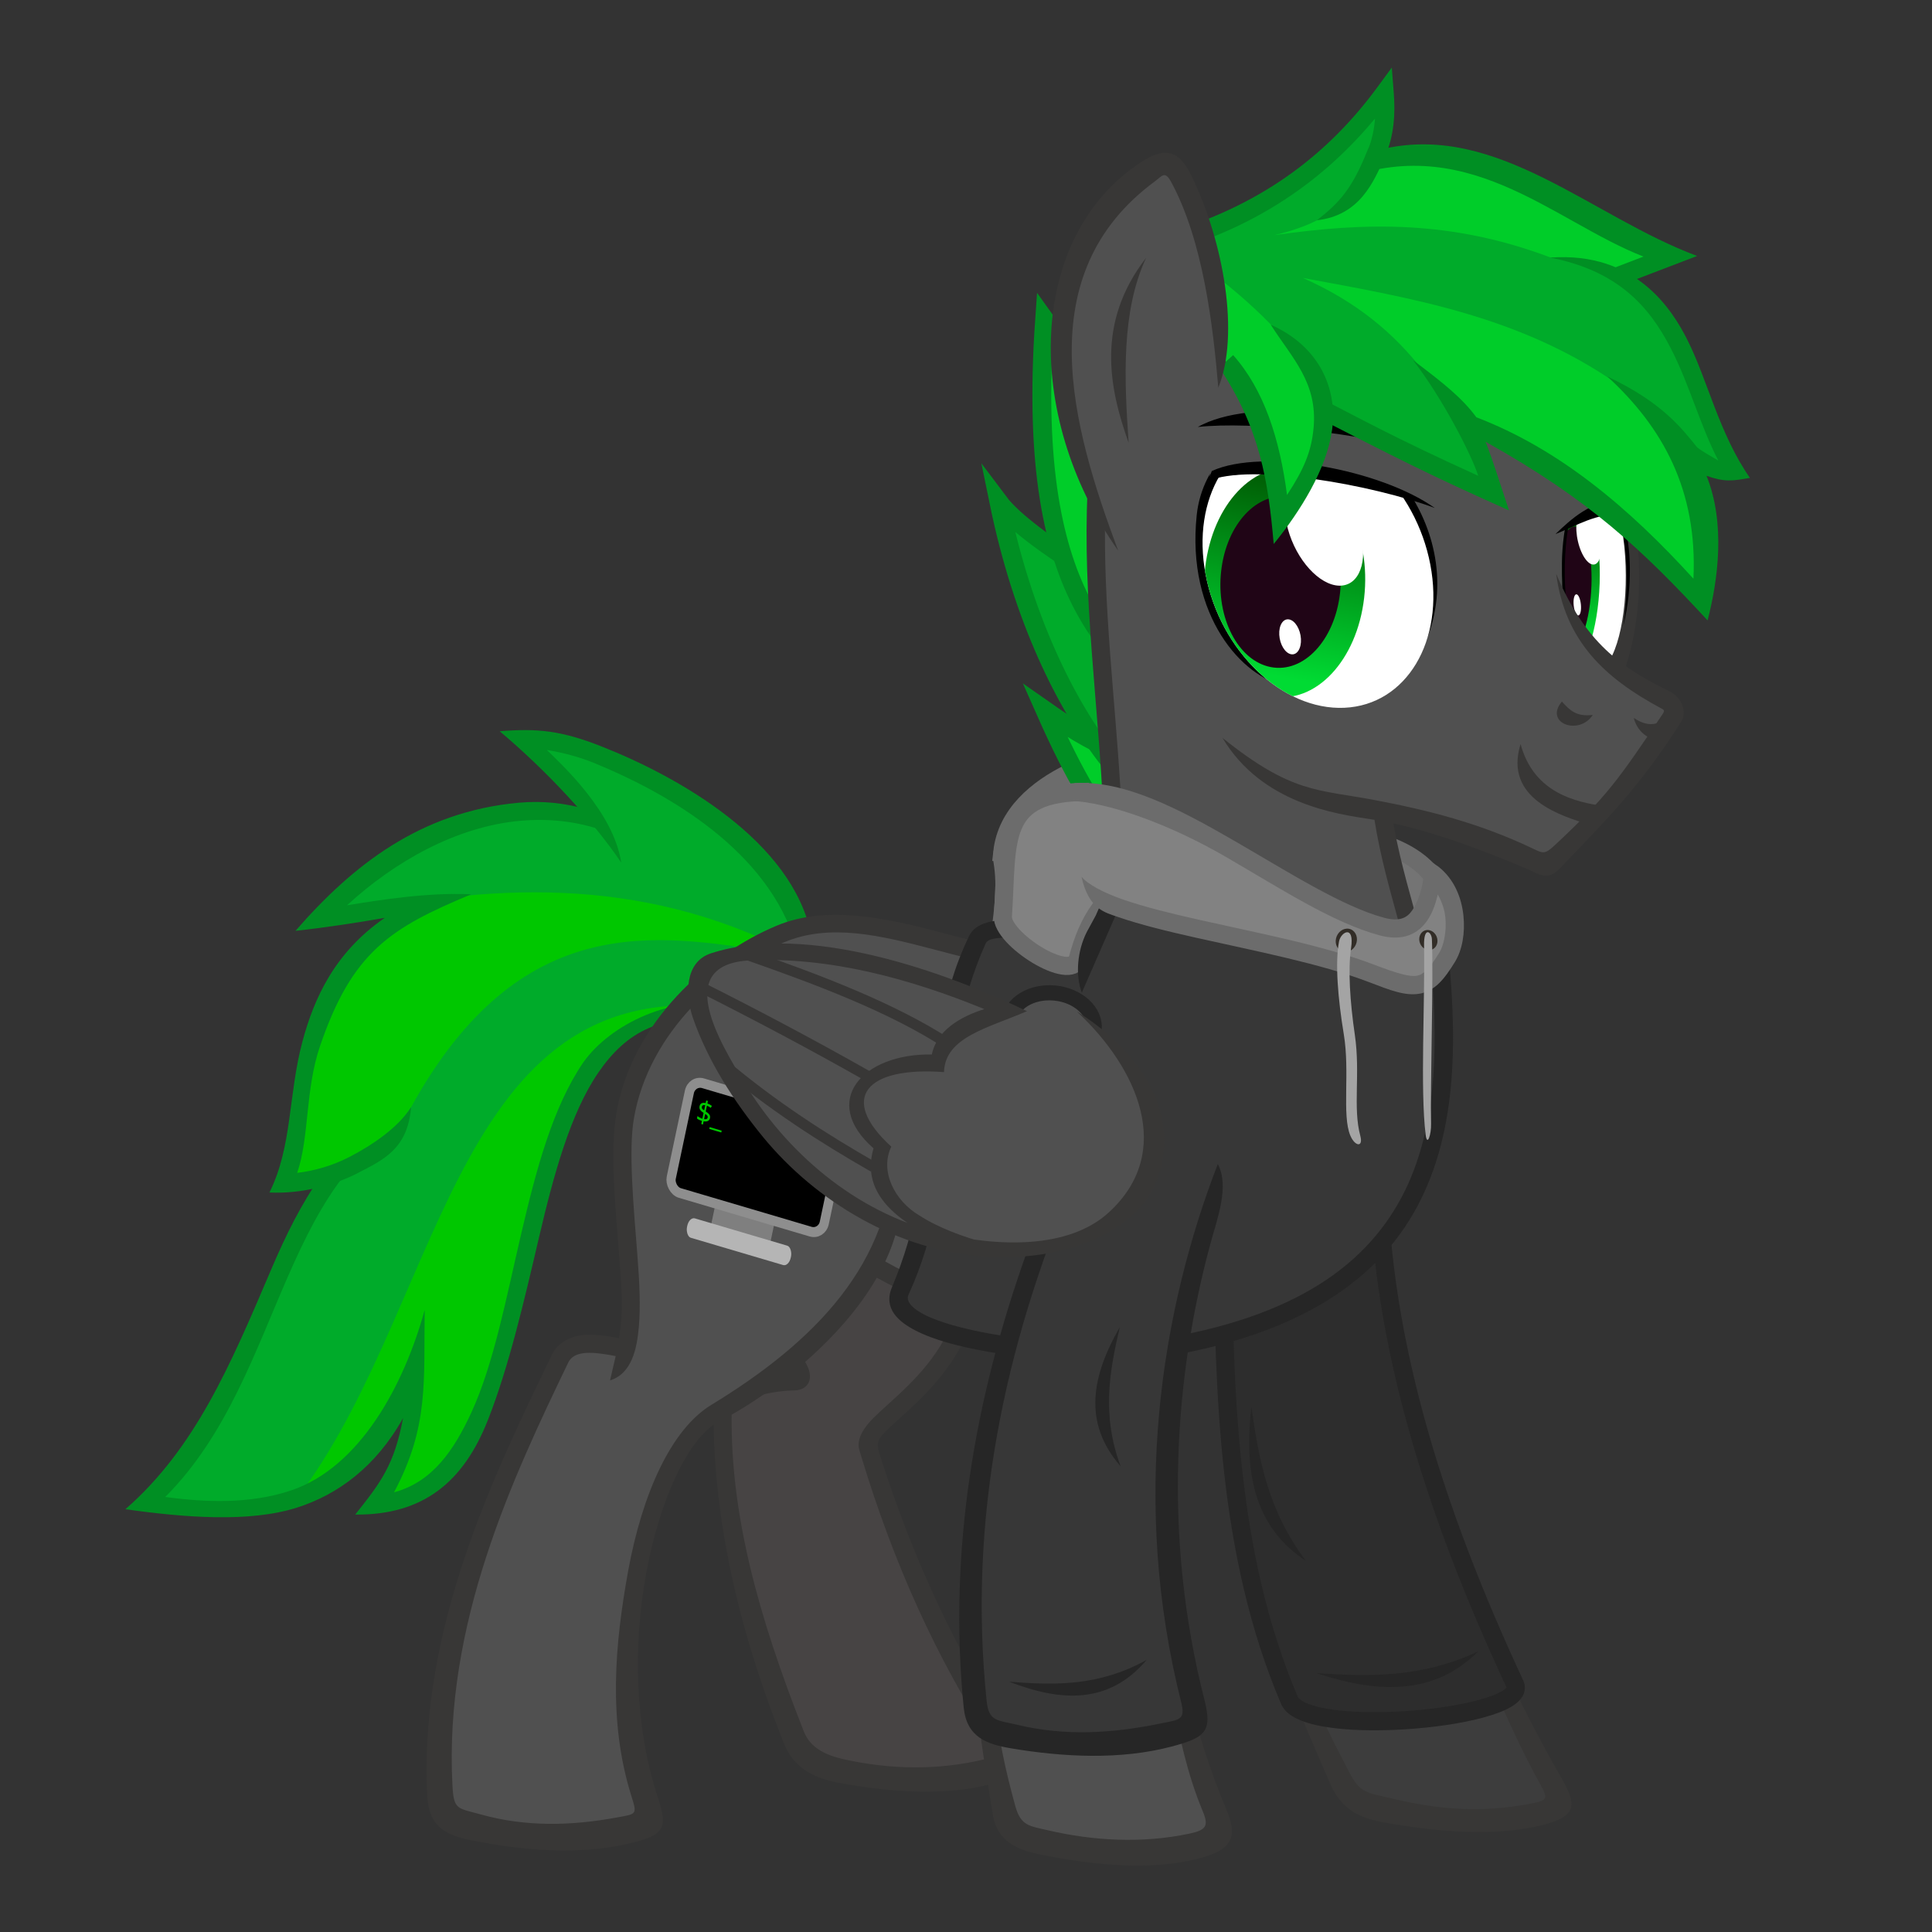 <svg width="396.88mm" height="396.88mm" version="1.1" viewBox="0 0 396.88 396.88" xmlns="http://www.w3.org/2000/svg" xmlns:xlink="http://www.w3.org/1999/xlink">
 <rect x="0" y="0" width="396.88" height="396.88" fill="#333333" stroke="none"/>
 <defs>
  <clipPath id="clipPath2096-50-4-9-8-6-4">
   <path d="m849.25 249.32c-54.689 102.29-164.88 160.03-246.13 128.97s-102.77-139.16-48.084-241.45c54.689-102.29 164.88-160.03 246.13-128.97 81.245 31.061 102.77 139.16 48.084 241.45z" style="fill:#fff"/>
  </clipPath>
  <linearGradient id="linearGradient5173-0" x1="579.86" x2="582.71" y1="44.205" y2="354.67" gradientUnits="userSpaceOnUse" xlink:href="#linearGradient195733"/>
  <linearGradient id="linearGradient195733">
   <stop style="stop-color:#006106" offset="0"/>
   <stop style="stop-color:#00db33" offset="1"/>
  </linearGradient>
  <clipPath id="clipPath2102-3-6-2-3-1">
   <path d="m849.25 249.32c-54.689 102.29-164.88 160.03-246.13 128.97-81.245-31.061-102.77-139.16-48.084-241.45 54.689-102.29 164.88-160.03 246.13-128.97 81.245 31.061 102.77 139.16 48.084 241.45z" style="fill:#fff"/>
  </clipPath>
  <linearGradient id="linearGradient33353-5" x1="592.44" x2="581.17" y1="49.598" y2="307.99" gradientUnits="userSpaceOnUse" xlink:href="#linearGradient195733"/>
 </defs>
 <g transform="matrix(1.175 0 0 1.175 946.84 -4119.5)">
  <path d="m-555.31 3659.2c-4.501-6.072-14.412-7.324-19.01-7.442l1.245 16.646 18.523 1.137z" style="fill:#747474;paint-order:fill markers stroke;stroke-dashoffset:2.5;stroke-miterlimit:20;stroke-width:3.175;stroke:#6c6c6c"/>
  <g transform="translate(-13.485 117.77)">
   <path d="m-530.92 3680.1c3.373 7.257 7.14 14.447 11.287 21.554 4.907 8.409-35.341 4.568-37.572 3e-4 -2.882-5.899-5.432-11.924-7.674-18.034" style="-inkscape-stroke:none;color:#000000;fill:#3d3d3d;paint-order:fill markers stroke;stroke-dashoffset:2.5;stroke-miterlimit:20;stroke-width:3.175"/>
   <path d="m-529.48 3679.5-2.879 1.338c3.079 6.626 5.597 12.57 9.172 19.06 1.533 2.783 1.619 3.041-1.836 3.679-8.381 1.549-15.721 1.005-23.835-0.931-4.442-1.06-5.642-0.89-7.511-4.475-2.637-5.058-5.076-9.733-7.02-15.028l-2.981 1.094c1.938 5.28 4.311 10.409 6.516 15.633 1.986 4.706 5.217 6.167 9.574 6.953 8.758 1.579 19.352 2.586 27.77 0.397 6.224-1.619 5.684-3.763 3.055-8.359-3.656-6.392-7.001-12.85-10.026-19.36z" style="-inkscape-stroke:none;color:#000000;fill:#383736;paint-order:fill markers stroke;stroke-dashoffset:2.5;stroke-miterlimit:20"/>
  </g>
  <path d="m-630.58 3654.9c1.448-13.177 21.375-17.866 25.967-17.61l-1.245 16.646-23.552 3.918c-0.519-0.99-1.294-1.822-1.169-2.954z" style="fill:#747474;paint-order:fill markers stroke;stroke-dashoffset:2.5;stroke-miterlimit:20;stroke-width:3.175;stroke:#6c6c6c"/>
  <g transform="matrix(-1.026 -.158 -.158 1.026 -1730.9 403.74)">
   <path d="m-1558.6 2936.7c11.777-5.153 17.265-6.102 30.83-27.298-7.428 3.655-17.836 8.642-27.211 2.034" style="fill:#00cd29;stroke-miterlimit:20;stroke-width:3.175;stroke:#008f23"/>
   <path d="m-1561.6 2925.3c9.472 4.247 33.097-12.277 46.84-49.326-5.415 5.299-26.383 13.863-33.799 14.607" style="fill:#00ab2a;stroke-miterlimit:20;stroke-width:3.175;stroke:#008f23"/>
   <path d="m-1550.5 2908.3c11.199-10.599 28.718-14.225 32.841-63.926-7.715 7.942-18.791 16.226-25.603 15.823" style="fill:#00cd29;stroke-miterlimit:20;stroke-width:3.175;stroke:#008f23"/>
  </g>
  <g transform="translate(-13.485 117.77)">
   <path d="m-622.31 3611c-1.313 19.315-19.663 25.554-18.277 30.241 5.753 19.458 14.462 37.882 25.152 53.265 4.816 6.931-34.465 7.122-37.572-0.172-9.141-21.456-12.861-40.696-13.006-58.807-0.031-3.823 7.7-5.817 12.623-5.792 5.776 0.029-13.936-16.629-11.621-36.605" style="-inkscape-stroke:none;color:#000000;fill:#474444;paint-order:fill markers stroke;stroke-dashoffset:2.5;stroke-miterlimit:20;stroke-width:3.175"/>
   <path d="m-666.59 3592.9c-1.222 10.55 3.338 20.028 7.316 26.791 1.989 3.382 3.841 6.145 4.777 7.846 0.481 0.873-6.142 1.554-7.633 2.121-2.65 1.008-5.488 3.087-5.473 5.834 0.097 17.781 3.943 36.544 12.334 57.514 1.828 4.568 5.589 6.142 9.773 6.908 8.732 1.598 18.748 2.41 27.096-0.01 4.617-1.337 6.164-3.558 3.51-7.452-9.986-14.651-18.005-32.089-23.777-50.372-0.581-1.841 0.109-2.572 1.286-3.752 1.452-1.455 3.687-3.305 6.037-5.646 4.701-4.682 9.925-11.478 10.615-21.623l-3.168-0.217c-0.624 9.17-5.232 15.152-9.688 19.59-2.228 2.219-4.399 4.017-6.043 5.65-1.501 1.492-3.035 3.586-2.486 5.559 0.12 0.431 0.255 0.858 0.385 1.286 5.63 18.581 13.122 35.174 22.794 50.063 1.425 2.194 1.546 2.105-1.535 2.831-8.1 1.911-16.298 1.711-24.238-0.039-3.208-0.707-5.948-1.977-7.087-4.864-8.13-20.593-12.806-38.032-12.635-55.453 0.016-1.608 2.154-2.352 3.434-2.844 2.299-0.884 5.351-1.325 7.594-1.348 1.371-0.014 2.589-0.83 2.658-2.273 0.056-1.166-0.413-1.948-0.955-2.961-1.084-2.027-2.911-4.683-4.838-7.959-3.854-6.552-7.993-15.39-6.9-24.816z" style="-inkscape-stroke:none;color:#000000;fill:#383736;paint-order:fill markers stroke;stroke-dashoffset:2.5;stroke-miterlimit:20"/>
   <path d="m-551.36 3589.1c-0.489 31.523 9.731 63.11 23.901 93.535 2.738 5.878-36.542 9.613-39.456 2.769-10.901-25.605-11.348-54.032-11.695-79.98" style="-inkscape-stroke:none;color:#000000;fill:#2d2d2d;paint-order:fill markers stroke;stroke-dashoffset:2.5;stroke-miterlimit:20;stroke-width:3.175"/>
   <path d="m-562.22 3680.7c10.627 3.483 20.523 4.021 28.339-3.821-9.893 4.683-19.14 4.436-28.339 3.821z" style="fill:#262626;paint-order:fill markers stroke"/>
   <path d="m-552.95 3589.1c-0.494 31.84 9.801 63.603 23.996 94.107-0.02 0.031-0.061 0.117-0.287 0.297-0.538 0.429-1.733 1.014-3.307 1.518-3.148 1.007-7.821 1.812-12.654 2.211-4.833 0.399-9.854 0.401-13.734-0.098-1.94-0.249-3.597-0.63-4.746-1.092-1.149-0.462-1.673-0.996-1.775-1.236-10.741-25.23-11.221-53.435-11.568-79.381l-3.174 0.043c0.347 25.952 0.759 54.602 11.82 80.582 0.626 1.471 1.968 2.317 3.514 2.938 1.546 0.621 3.416 1.024 5.525 1.295 4.219 0.542 9.392 0.527 14.4 0.113 5.009-0.414 9.823-1.219 13.361-2.352 1.769-0.566 3.219-1.183 4.316-2.057 0.549-0.437 1.034-0.957 1.316-1.67 0.282-0.712 0.253-1.619-0.078-2.33-14.116-30.308-24.235-61.676-23.752-92.84z" style="-inkscape-stroke:none;color:#000000;fill:#262626;paint-order:fill markers stroke;stroke-dashoffset:2.5;stroke-miterlimit:20"/>
   <path d="m-573.56 3634.1c-1.238 11.114 0.257 20.911 9.531 26.961-6.605-8.727-8.254-17.83-9.531-26.961z" style="fill:#262626;paint-order:fill markers stroke"/>
   <path d="m-600.1 3526.6c-6.917-1.373-16.234 2.953-16.234 9.364 0 8.825-3.453 19.83-1.407 27.95l12.931 3.196 13.822-26.408" style="-inkscape-stroke:none;color:#000000;fill:#828282;paint-order:fill markers stroke;stroke-dashoffset:2.5;stroke-miterlimit:20;stroke-width:3.175"/>
   <path d="m-612.08 3528.1c-2.795 2.41-7.266 6.658-6.559 10.87 1.463 8.724-2.655 17.399-0.64 25.399l0.234 0.926 15.064 3.725 14.4-27.514-2.812-1.473-13.244 25.305-10.713-2.647c-1.607-7.188 3.792-15.934 1.113-23.574-1.287-3.671 3.049-6.176 5.231-8.057 2.181-1.881 4.659-3.257 7.912-2.611l0.619-3.113c-3.768-0.758-8.041 0.605-10.605 2.764z" style="-inkscape-stroke:none;color:#000000;fill:#6c6c6c;paint-order:fill markers stroke;stroke-dashoffset:2.5;stroke-miterlimit:20"/>
   <path d="m-649.56 3602.2c13.525 12.392 45.225 24.568 68.702 16.07 36.612-13.253 41.904-34.463 37.89-55.798-2.555-13.578-7.857-25.476-8.332-39.43-0.026-0.759-45.817-60.433-46.392-69.057-9.029 34.267 5.458 76.616-2.392 106.72" style="-inkscape-stroke:none;color:#000000;fill:#505050;paint-order:fill markers stroke;stroke-dashoffset:2.5;stroke-miterlimit:20;stroke-width:3.175"/>
   <path d="m-552.84 3523.6c0.59 14.111 5.821 26.001 8.305 39.201 1.967 10.454 1.764 21.181-3.346 30.623-5.109 9.442-15.484 16.858-33.523 23.388-11.295 4.089-24.786 3.231-37.114-0.237-12.327-3.468-23.477-9.556-29.975-15.509l-2.145 2.34c7.027 6.438 18.488 12.633 31.261 16.226 12.773 3.593 26.87 4.576 39.052 0.166 18.573-6.723 29.665-14.567 35.236-24.862 5.571-10.295 5.721-21.841 3.674-32.723-2.597-13.804-7.843-25.606-8.305-39.19zm-46.395-69.984c-4.609 17.492-3.196 36.81-1.684 55.455s3.11 36.626-0.709 51.273c4.027-0.957 4.401-5.209 4.793-8.337 1.667-13.3 0.303-28.124-0.92-43.194-1.361-16.775-2.526-33.831 0.479-49.314z" style="-inkscape-stroke:none;color:#000000;fill:#383736;paint-order:fill markers stroke;stroke-dashoffset:2.5;stroke-miterlimit:20"/>
  </g>
  <path d="m-726.92 3696.9c-33.004 9.38-29.219 50.785-53.414 71.887 15.221 2.579 38.228 3.161 47.005-23.446-0.186 11.425-0.649 15.685-6.966 23.63 35.819-1.768 16.023-94.926 61.586-85.64l-5.697-19.325z" style="-inkscape-stroke:none;color:#000000;fill:#00c700;paint-order:fill markers stroke;stroke-dashoffset:2.5;stroke-miterlimit:20;stroke-width:3.175"/>
  <path d="m-672.39 3671.2c-22.234-35.671-60.049-23.512-77.656-4.538 10.07-1.222 13.225-2.522 18.948-2.599-26.649 11.921-19.145 36.98-25.078 48.914 7.039 0.16 17.887-4.757 22.849-12.524" style="-inkscape-stroke:none;color:#000000;fill:#00c700;paint-order:fill markers stroke;stroke-dashoffset:2.5;stroke-miterlimit:20;stroke-width:3.175"/>
  <path d="m-671.16 3672.3c-19.651-2.897-43.642-7.574-62.793 27.235-2.714 3.978-8.533 10.553-14.496 12.029-13.323 23.569-18.81 48.028-31.686 56.329 9.038 1.349 18.07 3.007 27.227-1.331 25.11-34.43 26.911-92.397 76.55-84.012z" style="fill:#00ab2a;paint-order:fill markers stroke"/>
  <path d="m-749.59 3711.4c-3.552 4.973-6.313 10.614-8.791 16.431-7.152 16.793-13.326 31.356-25.518 41.982 10.349 1.459 21.687 2.361 29.98-0.275 7.166-2.277 13.819-7.156 18.564-15.65-1.546 8.185-3.874 11.215-8.365 16.863 11.904 0.113 18.942-5.717 23.207-16.551 3.639-9.244 6.3-20.671 8.904-31.812s5.537-21.827 10.402-28.924c4.865-7.096 11.278-10.779 22.182-8.557l0.635-3.111c-9.819-2.087-20.746 3.254-25.434 9.873-5.357 7.814-8.257 18.787-10.877 29.996s-4.792 22.737-8.719 31.254c-3.027 6.566-6.787 12.132-13.512 13.939 6.163-11.588 5.159-19.464 5.361-31.891-3.638 13.242-11.368 27.517-23.336 31.553-7.216 2.434-15.14 2.085-22.021 1.15 10.775-10.78 15.71-25.454 21.453-38.564 2.93-6.688 6.035-12.928 10.197-18.12z" style="-inkscape-stroke:none;color:#000000;fill:#008f23;paint-order:fill markers stroke;stroke-dashoffset:2.5;stroke-miterlimit:20"/>
  <path d="m-665.57 3669.6c-0.297-14.918-35.543-35.595-49.042-34.5 8.769 7.73 13.442 14.302 17.834 20.794l28.356 18.715z" style="-inkscape-stroke:none;color:#000000;fill:#00c700;paint-order:fill markers stroke;stroke-dashoffset:2.5;stroke-miterlimit:20;stroke-width:3.175"/>
  <path d="m-664.44 3669.9c-11.178-17.303-27.362-29.764-48.154-35.202l12.078 15.018c-19.883-4.958-34.605 2.842-46.883 16.687 26.841-6.176 53.464-7.331 79.462 5.88z" style="fill:#00ab2a;paint-order:fill markers stroke"/>
  <path d="m-703.08 3647.5c-3.82-1.128-7.837-1.588-12.064-1.202-17.146 1.562-29.024 10.913-39.02 22.398 5.235-0.571 10.743-1.41 15.605-2.268-8.708 6.011-12.347 13.983-14.396 21.656-2.486 9.309-1.748 18.299-5.76 26.357 5.539 0.279 11.373-1.274 15.467-3.408 4.416-2.302 8.711-4.188 9.293-11.5-2.28 3.569-6.738 6.602-10.752 8.68-3.165 1.638-6.353 2.466-9.158 2.795 2.16-6.324 1.375-14.518 4-22.19 5.62-16.428 12.268-20.626 26.432-26.512-7.472-0.355-15.761 0.949-21.719 1.92 8.312-7.634 19.103-13.766 30.291-14.768 4.916-0.44 9.89 0.049 14.767 1.794z" style="-inkscape-stroke:none;color:#000000;fill:#008f23;paint-order:fill markers stroke;stroke-dashoffset:2.5;stroke-miterlimit:20"/>
  <path d="m-718.46 3633.8c8.017 6.746 16.081 15.35 21.245 22.963-1.31-8.776-10.294-17.046-13.001-19.686 2.478 0.416 5.263 1.046 8.352 2.312 11.441 4.69 29.04 14.142 34.713 30.221l3.174-0.062c-3.22-16.597-23.444-27.894-36.74-33.117-6.916-2.717-11.05-3.175-17.742-2.631z" style="-inkscape-stroke:none;color:#000000;fill:#008f23;paint-order:fill markers stroke;stroke-dashoffset:2.5;stroke-miterlimit:20"/>
  <g transform="translate(-13.485 117.77)">
   <path d="m-634.95 3587.1c-0.259 20.736-13.871 36.878-32.222 48.055-12.318 7.502-20.872 43.734-10.77 70.276 2.445 6.423-37.305 5.798-37.914-0.859-2.734-29.877 11.483-58.121 21.434-78.867 1.898-3.957 7.485-2.471 12.462-1.546" style="-inkscape-stroke:none;color:#000000;fill:#505050;paint-order:fill markers stroke;stroke-dashoffset:2.5;stroke-miterlimit:20;stroke-width:3.175"/>
   <path d="m-636.06 3589c-0.25 20.051-13.867 33.807-31.936 44.812-6.989 4.257-12.069 15.512-14.529 29.07-2.309 12.726-3.522 26.114 0.52 39.127 1.08 3.478 1.061 3.273-2.529 3.934-8.003 1.474-15.912 1.64-23.665-0.519-4.161-1.159-4.801-0.751-5.031-5.011-1.533-28.354 10.543-53.857 20.24-74.009 0.699-1.452 2.35-1.694 3.65-1.703 1.969-0.013 4.556 0.558 7.09 1.029l0.58-3.121c-2.443-0.454-5.137-1.085-7.68-1.084-2.752 0-5.391 1.197-6.502 3.506-9.706 20.164-23.389 47.727-21.768 77.303 0.296 5.403 3.461 6.761 7.925 7.64 8.989 1.771 18.558 2.572 27.285 0.531 6.207-1.451 6.89-2.612 5.091-8.055-4.093-12.385-4.308-26.743-2.083-39.002 2.371-13.068 7.447-24.193 13.057-26.926 9.524-4.639 38.112-25.107 30.285-47.523z" style="-inkscape-stroke:none;color:#000000;fill:#383736;paint-order:fill markers stroke;stroke-dashoffset:2.5;stroke-miterlimit:20"/>
   <path d="m-595.32 3556.4c-16.607 6.43-43.413-12.147-60.556-4.928-11.162 4.7-23.821 16.298-27.195 31.969-2.63 12.217 4.913 38.424-2.049 44.321" style="-inkscape-stroke:none;color:#000000;fill:#505050;paint-order:fill markers stroke;stroke-dashoffset:2.5;stroke-miterlimit:20;stroke-width:3.175"/>
   <path d="m-656.49 3550c-11.651 4.84-25.518 16.844-28.131 33.1-1.078 6.708-0.114 16.228 0.568 24.986 0.341 4.379 0.619 8.538 0.24 11.83-0.528 4.589-1.078 5.986-1.869 9.605 3.88-1.225 4.702-5.666 5.031-9.32 0.329-3.654 0.109-7.925-0.236-12.361-0.691-8.873-1.592-18.451-0.631-24.072 2.618-15.311 15.563-26.336 26.26-30.84 7.97-3.356 16.841-1.212 26.041 1.207s18.709 5.129 27.639 1.672l-1.147-2.961c-7.677 2.972-16.463 0.655-25.684-1.781-9.451-2.497-19.586-4.594-28.082-1.065z" style="-inkscape-stroke:none;color:#000000;fill:#383736;paint-order:fill markers stroke;stroke-dashoffset:2.5;stroke-miterlimit:20"/>
   <path d="m-634.94 3613.9c9.487-20.566 4.012-40.362 13.508-61.446 1.443-3.205 14.175-1.274 19.316 0.153 0.633 0.176-1.524 2.767-1.483 4.563l7.56-17.292c18.355 4.12 36.123 9.665 55.064 12.361 3.741 33.865 0.276 65.026-51.693 72.146-10.921 1.496-46.271-1.816-42.272-10.486z" style="-inkscape-stroke:none;color:#000000;fill:#373737;paint-order:fill markers stroke;stroke-dashoffset:2.5;stroke-miterlimit:20;stroke-width:3.175"/>
   <path d="m-603.95 3550.6c-5.858-1.157-16.702-3.436-18.934 1.181-5.162 10.68-5.887 21.258-6.891 31.412s-2.315 19.878-6.611 30.02c-1.597 3.769 1.187 6.074 4.096 7.582 3.193 1.656 7.675 2.824 12.609 3.701 9.87 1.754 21.378 2.242 27.223 1.441 26.288-3.602 40.766-13.464 47.924-26.869 7.158-13.405 7.015-29.985 5.133-47.023l-3.064 1.521c1.726 16.386 1.606 31.878-4.869 44.006-6.632 12.421-19.872 21.7-45.553 25.219-5.076 0.695-16.702 0.275-26.238-1.42-4.768-0.848-9.067-2.023-11.709-3.398-1.35-0.703-3.315-2.024-2.668-3.43 4.863-10.569 5.885-20.881 6.889-31.037s1.958-20.173 6.625-30.422c0.863-1.896 9.761-0.625 14.921 0.482" style="-inkscape-stroke:none;color:#000000;fill:#262626;paint-order:fill markers stroke;stroke-dashoffset:2.5;stroke-miterlimit:20"/>
  </g>
  <path d="m-615.45 3644.4c-16.061-0.083-14.137 8.368-15.039 21.731-0.268 3.963 11.922 11.695 13.092 7.471 0.86-3.105 1.884-6.195 4.45-9.495" style="fill:#828282;paint-order:fill markers stroke;stroke-dashoffset:2.5;stroke-miterlimit:20;stroke-width:3.175;stroke:#6c6c6c"/>
  <path d="m-615.82 3668.9c-1.672 3.298-2.022 7.547-0.867 10.606l9.906-22.654-1.85-3.697-5.613 12.842" style="-inkscape-stroke:none;color:#000000;fill:#262626;paint-order:fill markers stroke;stroke-dashoffset:2.5;stroke-miterlimit:20"/>
  <g transform="translate(-13.485 117.77)">
   <path d="m-604.49 3542.4c5.692 7.063 34.77 9.345 51.959 15.922 7.808 2.988 9.508 3.231 13.232-2.873 1.957-3.206 2.197-10.827-2.536-14.549-0.871 5.223-2.192 11.027-8.879 9.235-15.607-4.182-34.821-23.9-50.712-22.937" style="-inkscape-stroke:none;color:#000000;fill:#828282;paint-order:fill markers stroke;stroke-dashoffset:2.5;stroke-miterlimit:20;stroke-width:3.175"/>
   <path d="m-604.45 3525.1-0.999 3.09c6.931 0.178 17.8 4.244 27.223 9.689 9.423 5.444 18.852 11.629 27.094 13.838 1.891 0.507 3.578 0.513 5.018 0.014 1.439-0.499 2.548-1.494 3.328-2.644 0.916-1.351 1.43-2.916 1.82-4.516 0.687 1.23 1.174 2.576 1.322 4.008 0.255 2.459-0.315 4.941-1.018 6.092-0.901 1.476-1.655 2.508-2.297 3.137-0.642 0.629-1.106 0.867-1.707 0.973-1.202 0.212-3.423-0.407-7.305-1.893-8.816-3.373-20.417-5.577-30.51-7.844-5.046-1.133-9.712-2.281-13.396-3.553-3.684-1.272-6.35-2.755-7.385-4.039 1.254 5.672 4.042 6.239 6.35 7.039 3.904 1.353 8.651 2.509 13.734 3.65 10.167 2.284 21.7 4.507 30.072 7.711 3.927 1.502 6.46 2.5 8.99 2.055 1.265-0.223 2.41-0.883 3.379-1.832 0.968-0.949 1.824-2.174 2.785-3.75 1.254-2.056 1.784-4.989 1.465-8.072s-1.584-6.358-4.375-8.553l-2.443-1.656-0.104 2.643c-0.103 2.611-1.017 5.161-2.006 6.619-0.494 0.729-1.026 1.177-1.742 1.426-0.716 0.248-1.702 0.307-3.154-0.082-7.365-1.974-16.807-8.02-26.326-13.52-9.519-5.5-19.153-10.554-27.814-10.029z" style="-inkscape-stroke:none;color:#000000;fill:#6c6c6c;paint-order:fill markers stroke;stroke-dashoffset:2.5;stroke-miterlimit:20"/>
  </g>
  <g transform="matrix(1.021 .075 -.075 1.021 137.73 279.08)">
   <path d="m-456.64 3333.2 27.692-23.04 23.493-11.999c2.805-20.882-5.184-34.341-17.021-47.465l-56.507 8.296-12.88 18.596 5.771 45.397z" style="fill:#505050"/>
   <g transform="matrix(.171 .045 -.019 .151 -209.86 3318.5)">
    <path d="m-1303.2 299.6c35.125-139.67-78.311-240.08-166.58-203.8-44.364 18.232-77.452 76.858-72.787 133.93 9.232 112.95 76.049 157.2 116.32 150.27 37.295-6.422 80.949-41.145 123.04-80.4z"/>
    <g transform="matrix(-.689 .026 -.089 .761 -915.32 78.559)" clip-path="url(#clipPath2096-50-4-9-8-6-4)">
     <path transform="matrix(.949 .363 -.453 .847 124.32 -221.24)" d="m854.29 189.51c0 120.71-69.396 218.57-155 218.57s-155-97.858-155-218.57c0-120.71 69.396-218.57 155-218.57s155 97.858 155 218.57z" style="fill:#fff"/>
     <g transform="matrix(-.755 -.468 -.646 .743 1297.4 525.34)">
      <path transform="matrix(.931 .434 -.508 .885 262.15 -390.49)" d="m698.02 200.8c0 103.21-51.332 186.88-114.65 186.88-63.321 0-114.65-83.668-114.65-186.88 0-103.21 51.332-186.88 114.65-186.88 63.321 0 114.65 83.668 114.65 186.88z" style="fill:url(#linearGradient5173-0)"/>
      <path transform="matrix(.696 .324 -.38 .662 367.81 -283.63)" d="m698.02 200.8c0 103.21-51.332 186.88-114.65 186.88-63.321 0-114.65-83.668-114.65-186.88 0-103.21 51.332-186.88 114.65-186.88 63.321 0 114.65 83.668 114.65 186.88z" style="fill:#200516"/>
      <ellipse transform="matrix(.967 .086 -.117 1.097 66.4 -162.79)" cx="762.67" cy="65.948" rx="55.558" ry="81.317" style="fill:#fff"/>
      <path transform="matrix(.263 .12 -.125 .324 482.74 10.447)" d="m818.22 65.948c0 44.91-24.874 81.317-55.558 81.317s-55.558-36.407-55.558-81.317 24.874-81.317 55.558-81.317 55.558 36.407 55.558 81.317z" style="fill:#fff"/>
     </g>
    </g>
   </g>
   <path d="m-413.34 3258.2c11.206 14.216 13.664 33.737 10.08 46.92l-3.611-2.594c1.27-13.605 0.802-29.008-9.235-42.169z" style="color:#000000;fill:#383736;text-decoration-line:none;text-indent:0;text-transform:none"/>
   <g transform="matrix(.181 .006 -.015 .113 -206.35 3266.3)">
    <g transform="matrix(-.174 .026 .053 .761 -989.49 93.559)" clip-path="url(#clipPath2102-3-6-2-3-1)">
     <ellipse transform="matrix(.949 .363 -.453 .847 124.32 -221.24)" cx="699.29" cy="189.51" rx="155" ry="218.57" style="fill:#fff"/>
     <g transform="matrix(-.983 -.46 -.728 .746 1529.5 516.56)">
      <path transform="matrix(.931 .434 -.508 .885 262.15 -390.49)" d="m698.02 200.8c0 103.21-51.332 186.88-114.65 186.88-63.321 0-114.65-83.668-114.65-186.88 0-103.21 51.332-186.88 114.65-186.88 63.321 0 114.65 83.668 114.65 186.88z" style="fill:url(#linearGradient33353-5)"/>
      <path transform="matrix(.696 .324 -.38 .662 367.81 -283.63)" d="m698.02 200.8c0 103.21-51.332 186.88-114.65 186.88-63.321 0-114.65-83.668-114.65-186.88 0-103.21 51.332-186.88 114.65-186.88 63.321 0 114.65 83.668 114.65 186.88z" style="fill:#200516"/>
      <path d="m859.56-11.445c-1.783 37.827-23.132 61.02-47.684 51.802-24.553-9.218-43.011-47.355-41.229-85.182 1.783-37.827 23.132-61.02 47.684-51.802 24.553 9.218 43.011 47.355 41.229 85.182z" style="fill:#fff"/>
      <path d="m718.71 90.074c-3.579 13.318-12.744 20.948-20.47 17.043-7.727-3.905-11.089-17.868-7.51-31.186 3.579-13.318 12.744-20.948 20.47-17.043 7.727 3.905 11.089 17.868 7.51 31.186z" style="fill:#fff"/>
     </g>
    </g>
   </g>
   <path d="m-411.08 3271.8c-0.431 0.041-0.839 0.24-1.211 0.613-1.994 1.998-3.326 8.58-2.913 15.041 0.707 11.054 3.233 16.363 5.096 17.129-1.643-1.812-2.957-5.604-3.815-10.294-1.59-8.686-0.866-17.803 1.768-20.629 2.634-2.825 5.924 1.748 7.515 10.433 0.801 4.41 0.971 9.213 0.68 13.227 2.291-13.809-3.298-25.884-7.119-25.52z"/>
   <path d="m-413.93 3340c-20.685-9.098-33.054-3.504-56.21-17.628l29.334-4.849 24.736-28.285c6.527 19.786 23.87 18.305 21.662 22.929l-7.307 12.154z" style="fill:#505050"/>
   <path d="m-396.18 3311.9c0.413-0.721 0.182-0.756-0.459-1.042-9.798-4.385-17.06-10.159-19.408-21.537 5.813 11.376 12.176 15.143 20.802 18.609 2.014 0.809 3.324 3.208 2.317 5.074-6.299 11.664-11.225 17.284-18.919 26.575-1.865 2.253-3.64 0.994-5.4 0.391-9.23-3.163-19.133-5.898-27.207-6.518-6.132-0.471-18.836-1.284-26.385-12.018 12.575 8.654 16.837 7.562 26.766 8.7 9.049 1.036 18.029 2.591 27.392 6.242 1.951 0.761 2.191 0.922 3.848-0.871 8.315-8.998 10.046-12.058 16.654-23.604z" style="color:#000000;fill:#383736;text-decoration-line:none;text-indent:0;text-transform:none"/>
   <path d="m-440.37 3278.1c-15.714-5.499-21.078-3.272-35.882-0.91-0.425-5.287 1.106-9.775 2.197-13.975l27.187 3.093c3.194 3.954 4.944 7.65 6.498 11.792z" style="fill:#505050"/>
   <path d="m-438.38 3270.5c-11.06-6.631-31.845-7.468-40.546-1.7 9.005-1.653 27.523-1.131 40.546 1.7z"/>
   <path d="m-476.54 3277.9c7.007-3.693 28.346-1.384 38.993 1.731-9.749-5.871-29.938-8.136-38.436-3.508z"/>
   <path d="m-406.17 3277.4-9.71 4.255c-0.819-3.504-0.645-7.279 0.018-11.128l4.876-1.403c3.312 3.181 3.779 3.787 4.816 8.276z" style="fill:#505050"/>
   <path d="m-405.55 3278.4c-4.387 0.021-7.646 2.495-11.122 4.172 2.464-2.741 5.709-6.201 10.336-6.553z"/>
   <path d="m-409.26 3269.3c-4.061-2.034-6.968-0.958-10.808 3.062z"/>
   <path d="m-408.05 3312.9c-2.079 3.778-8.245 2.016-5.427-1.886 1.524 1.457 2.7 2.414 5.427 1.886z" style="fill:#383736"/>
   <g transform="rotate(-14.314 -599 4052.1)">
    <path d="m-259.36 3284.3c29.649-6.199 35.567 14 54.67 23.997l-10.807 2.066" style="-inkscape-stroke:none;color:#000000;fill:#00cd29;paint-order:fill markers stroke;stroke-dashoffset:2.5;stroke-miterlimit:20;stroke-width:3.175"/>
    <path d="m-249.29 3281.6c-3.154 0.012-6.601 0.376-10.396 1.17l0.65 3.107c23.906-5.478 35.779 12.929 50.084 21.643l-6.844 1.309 0.596 3.119 15.279-2.922c-16.596-9.804-29.474-28.251-49.369-27.426z" style="-inkscape-stroke:none;color:#000000;fill:#008f23;paint-order:fill markers stroke;stroke-dashoffset:2.5;stroke-miterlimit:20"/>
    <path d="m-287.02 3290.7c16.539-2.064 29.225-8.751 39.413-18.435-0.641 6.465-2.199 15.914-14.732 19.204" style="-inkscape-stroke:none;color:#000000;fill:#00cd29;paint-order:fill markers stroke;stroke-dashoffset:2.5;stroke-miterlimit:20;stroke-width:3.175"/>
    <path d="m-224.08 3303.4c22.807 8.838 18.52 29.922 23.998 42.909-3.989 0-8.999-4.775-13.509-10.807 11.726 9.283 6.998 21.079 3.973 31.308-13.54-21.156-23.283-30.622-33.851-36.394 1.36 4.327 1.506 7.28 2.225 12.396-16.919-11.487-20.627-14.933-28.606-20.978l-17.98-13.25 6.025-17.831 26.124-4.975z" style="-inkscape-stroke:none;color:#000000;fill:#00cd29;paint-order:fill markers stroke;stroke-dashoffset:2.5;stroke-miterlimit:20;stroke-width:3.175"/>
    <path d="m-280.65 3298.8c6.558 7.429 12.127 15.691 15.136 26.109l23.628 16.706c-3.88-14.703-8.054-29.33-24.976-40.719 17.504 6.594 35.16 12.813 49.531 27.094 5.684 6.447 10.633 15.921 17.321 18.234-3.019-11.936-4.418-23.961-12.312-35.628-3.994-1.96-7.962-4.808-12.33-5.737-15.556-9.259-29.995-11.464-45.706-12.006 15.532-0.915 15.243-7.515 22.115-17.959-11.404 5.277-21.87 14.023-34.575 14.483z" style="fill:#00ab2a;paint-order:fill markers stroke"/>
    <path d="m-245.6 3268.2-3.094 2.941c-9.976 9.482-22.296 15.986-38.516 18.01l0.393 3.15c15.114-1.886 27.041-7.75 36.869-16.037-0.472 1.794-1.14 3.567-2.283 5.211-3.646 5.856-6.187 7.86-10.541 10.15 7.393 0.472 10.679-4.788 13.148-8.338 2.469-3.55 3.27-7.478 3.603-10.84z" style="-inkscape-stroke:none;color:#000000;fill:#008f23;paint-order:fill markers stroke;stroke-dashoffset:2.5;stroke-miterlimit:20"/>
    <path d="m-224.66 3304.9c10.976 4.253 15.174 11.156 17.555 18.887 2.066 6.707 2.629 13.945 4.621 20.275-1.391-1.198-2.453-2.027-3.182-2.885-2.029-3.656-4.511-8.582-12.955-14.573 7.759 10.166 11.773 21.786 8.405 36.573-8.694-13.835-18.667-25.836-31.65-33.646-1.81-3.643-4.343-6.564-8.933-11.497 3.823 7.287 7.022 17.766 7.491 21.391-13.548-9.332-18.24-13.268-25.59-18.836l-1.916 2.531c14.896 11.308 19.087 14.518 31.635 23.037-0.606-4.115-1.157-8.636-1.871-12.24 15.705 12.853 23.115 22.865 31.963 36.695 2.964-6.468 5.953-15.76 4.16-24.346 2.846 1.624 4.197 1.65 7.231 1.65-3.859-8.386-4.173-17.701-6.375-25.066-1.599-5.349-5.896-16.434-20.588-17.951z" style="-inkscape-stroke:none;color:#000000;fill:#008f23;paint-order:fill markers stroke;stroke-dashoffset:2.5;stroke-miterlimit:20"/>
    <path d="m-279.71 3303.7c3.731 2.306 24.493 17.052 1.907 37.188 1.003-11.151 0.046-20.945-4.45-28.288" style="-inkscape-stroke:none;color:#000000;fill:#00cd29;paint-order:fill markers stroke;stroke-dashoffset:2.5;stroke-miterlimit:20;stroke-width:3.175"/>
    <path d="m-273.66 3307.8c2.575 6.264 6.194 11.117 4.088 18.697-1.079 3.885-2.877 6.627-6.457 10.418 0.44-9.633-0.688-18.313-4.863-25.133l-2.709 1.658c5.012 11.415 4.83 20.55 3.863 31.316 5.531-4.776 11.151-11.035 13.227-17.416 2.152-6.616 0.498-14.359-7.148-19.541z" style="-inkscape-stroke:none;color:#000000;fill:#008f23;paint-order:fill markers stroke;stroke-dashoffset:2.5;stroke-miterlimit:20"/>
   </g>
   <g transform="matrix(1.021 -.063 .063 1.021 -197.8 -100.28)">
    <path d="m-489.98 3291.1c-11.37-14.014-18.181-50.736 6.197-64.588 4.029-2.289 10.899 19.866 10.393 37.746l-6.779 1.551z" style="fill:#505050;stroke-width:.283"/>
    <path d="m-478.74 3228.3c5.639 11.211 8.425 26.607 4.95 35.442-0.991-10.31-2.815-24.448-8.266-34.238-1.086-1.951-1.538-0.976-2.697-0.101-20.902 15.782-13.456 41.004-5.433 61.74-16.438-22.805-15.545-52.46 3.085-64.907 3.529-2.358 6.085-2.458 8.361 2.064z" style="color:#000000;fill:#383736;text-decoration-line:none;text-indent:0;text-transform:none"/>
    <path d="m-486.09 3242.2c-4.082 9.024-3.409 20.378-2.559 30.921-3.414-9.2-5.684-19.998 2.559-30.921z" style="color:#000000;fill:#383736;text-decoration-line:none;text-indent:0;text-transform:none"/>
   </g>
   <path d="m-401.03 3312.9c1.446 4.429 7.615 4.682 5.478-0.111-1.673 0.952-2.939 1.521-5.478 0.111z" style="fill:#383736"/>
   <path d="m-405.18 3328.3c-4.491-0.391-11.878-1.217-14.804-9.534-2.235 9.639 8.069 11.754 12.649 12.861z" style="fill:#383736"/>
  </g>
  <path d="m-572.24 3670c-0.262 1.111 0.329 2.169 1.321 2.363 0.991 0.194 2.008-0.549 2.27-1.66 0.262-1.111-0.329-2.169-1.321-2.363-0.991-0.194-2.008 0.549-2.27 1.66z" style="fill:#322d27"/>
  <path d="m-554.56 3670c0.225 0.954-0.283 1.862-1.134 2.028-0.851 0.167-1.723-0.471-1.948-1.425-0.225-0.954 0.283-1.862 1.134-2.028 0.851-0.167 1.723 0.471 1.948 1.425z" style="fill:#322d27"/>
  <path d="m-569.74 3704.5c-1.504-3.573-0.051-11.125-1.146-17.724-1.045-6.292-1.547-12.587-0.824-16.265 0.315-1.602 2.719-2.985 2.094 1.216-0.555 3.732-0.19 9.328 0.66 15.159 0.993 6.818-0.373 12.689 0.952 17.636 0.563 2.102-0.942 1.865-1.736-0.022z" style="fill:#a4a4a4"/>
  <path d="m-555.63 3702.4c-0.159-6.088 0.443-25.966 0.148-32.248-0.061-1.291-1.437-2.336-1.373 1.125 0.183 9.821-0.692 25.238 0.28 33.072 0.267 2.15 0.995-0.023 0.945-1.949z" style="fill:#a4a4a4"/>
  <g transform="translate(-13.485 117.77)">
   <path d="m-620.03 3685.3c0.669 7.277 1.744 14.568 3.221 21.857 1.266 6.244 41.853 8.218 38.255 1e-4 -3.308-7.557-5.785-15.143-7.555-22.679" style="-inkscape-stroke:none;color:#000000;fill:#505050;paint-order:fill markers stroke;stroke-dashoffset:2.5;stroke-miterlimit:20;stroke-width:3.175"/>
   <path d="m-584.56 3684.1-3.092 0.727c1.662 7.079 2.696 13.064 5.628 20.115 1.026 2.468 0.56 3.197-2.373 3.818-8.296 1.758-16.834 1.245-24.634-0.564-3.363-0.78-4.841-0.777-5.801-4.265-1.813-6.586-3.002-12.139-3.614-18.791l-3.162 0.291c0.612 6.655 1.758 13.287 2.843 19.986 0.796 4.917 4.572 6.26 8.61 7.061 8.921 1.77 19.163 2.871 27.727 0.545 5.298-1.439 6.571-3.535 4.579-8.27-2.895-6.885-5.099-13.789-6.71-20.652z" style="-inkscape-stroke:none;color:#000000;fill:#383736;paint-order:fill markers stroke;stroke-dashoffset:2.5;stroke-miterlimit:20"/>
   <path d="m-605.86 3593.6c-12.859 30.407-20.158 62.476-16.178 94.91 0.828 6.746 41.213 6.34 39.368-0.416-9.689-35.468-5.272-70.026 4.724-95.868" style="-inkscape-stroke:none;color:#000000;fill:#373737;paint-order:fill markers stroke;stroke-dashoffset:2.5;stroke-miterlimit:20;stroke-width:3.175"/>
   <path d="m-579.43 3591.7c-9.946 25.714-15.256 58.946-6.395 94.115 0.786 3.121-0.375 3.016-3.441 3.655-8.474 1.766-16.878 2.275-25.175 0.27-3.555-0.859-5.023-0.507-5.407-4.223-3.251-31.446 2.905-61.596 15.445-91.25-4.297 0.776-7.096 9.137-8.378 12.719-9.216 25.742-13.792 52.542-11.074 79.708 0.52 5.195 4.001 6.431 8.249 7.148 9.241 1.561 19.223 2.037 28.059-0.297 5.942-1.57 7.203-2.61 5.777-8.198-7.327-28.698-5.211-56.646 1.048-79.721 1.197-4.413 3.375-10.04 1.292-13.926z" style="-inkscape-stroke:none;color:#000000;fill:#262626;paint-order:fill markers stroke;stroke-dashoffset:2.5;stroke-miterlimit:20"/>
   <path d="m-615.91 3682.2c9.018 3.483 17.415 4.021 24.048-3.821-8.395 4.683-16.242 4.436-24.048 3.821z" style="fill:#262626;paint-order:fill markers stroke"/>
   <path d="m-596.56 3620.2c-4.804 8.389-6.604 16.609 0.147 24.35-3.362-9.006-1.934-16.726-0.147-24.35z" style="fill:#262626;paint-order:fill markers stroke"/>
  </g>
  <ellipse transform="rotate(5.595)" cx="-259.7" cy="3728.3" rx="7.465" ry="5.674" style="fill:#505050;paint-order:fill markers stroke;stroke-dashoffset:2.5;stroke-miterlimit:20;stroke-width:2.646;stroke:#262626"/>
  <g transform="matrix(.494 .146 -.112 .53 -277.18 1749.8)">
   <rect x="22.943" y="3700.7" width="20.982" height="12.124" rx="0" ry="0" style="fill:#7f7f7f;paint-order:fill markers stroke"/>
   <rect x="6.357" y="3668" width="54.155" height="36.194" rx="3.933" ry="3.933" style="paint-order:fill markers stroke;stroke-dashoffset:2.5;stroke-miterlimit:20;stroke-width:3.175;stroke:#8e8e8e"/>
   <rect x="15.077" y="3710.7" width="36.715" height="6.393" rx="2" ry="3" style="fill:#b5b5b5;paint-order:fill markers stroke"/>
   <path d="m49.783 3671.7c-2.331 0.404-1.144 3.607 1.011 4.832 2.13 1.211 2.475 3.212 3.484 4.383 0.762 0.885 3.251 1.643 3.147-0.618-0.236-5.123-1.632-9.638-7.642-8.597z" style="fill:#fff;paint-order:fill markers stroke"/>
   <g transform="matrix(.198 0 0 .198 20.868 959.11)" style="fill:#00c700;stroke-width:1px;white-space:pre" aria-label="$_">
    <path d="m-41.915 13746v-5.136c-3.098-0.106-6.294-0.322-9.168-1.584v-4.08c2.88 1.26 6.033 1.873 9.168 1.968v-9.696c-3.08-0.912-6.564-2.014-8.306-4.943-1.664-3.194-0.988-7.774 2.236-9.741 1.79-1.184 3.951-1.66 6.069-1.78v-4.224h3.072v4.176c2.891 0.09 5.771 0.676 8.448 1.776l-1.296 3.552c-2.289-0.884-4.704-1.48-7.152-1.68v9.648c2.824 0.906 5.919 1.725 8.015 3.955 2.54 2.913 1.879 7.954-1.279 10.169-1.942 1.442-4.367 2.037-6.736 2.292v5.328h-3.072zm0-22.8v-8.496c-1.979 0.105-4.506 0.788-4.965 3.036-0.374 1.812 0.447 3.921 2.287 4.559 0.856 0.398 1.765 0.67 2.678 0.901zm3.072 13.728c2.084-0.189 4.815-0.823 5.343-3.204 0.416-1.717-0.5-3.616-2.212-4.187-0.839-0.1-3.139-1.794-3.131-0.488v7.879z"/>
    <path d="m-5.195 13750h-21.504v-3.072h21.504z"/>
   </g>
  </g>
  <g transform="matrix(-.205 -.008 .005 .184 -950.64 3558.8)">
   <path d="m-1350.3 559.41c-50.043 0.566-122.92 10.067-166.58 29.252 0.24 0.107-28.137 13.794-54.874 18.092-18.292 2.94-38.2-2.969-38.2-2.969-73.647 55.042-60.804 157.65-34.25 187.72 54.016 61.172 251.34 76.973 346-143.94 24.514-57.209 8.882-87.559-42.406-88.156-3.128-0.036-6.351-0.038-9.688 0z" style="fill:#505050"/>
   <path d="m-1610 603.79c-93.564 62.91-82.495 154.33-40.798 193.84 33.279 31.534 79.821 44.01 124.02 42.797 75.147-2.186 143.85-46.07 187.61-105.6 24.429-33.441 45.245-70.349 56.909-110.22 6.312-21.572 6.126-53.311-16.898-62.514-83.536-33.39-200.58 9.476-268.37 43.349 34.036 17.618 70.621 27.778 72.28 61.053 66.003-2.707 91.27 28.354 46.732 72.83 10.534 23.517-1.306 51.242-22.346 64.394-15.213 10.665-38.029 19.287-55.982 23.537 2.316 3.83 5.542 11.912 10.305 11.783 52.702-19.358 97.701-46.386 83.234-97.453 44.88-42.902 7.137-89.969-51.983-91.433-4.62-22.986-25.369-37.154-45.856-45.099 62.62-26.174 131.17-44.124 198.83-37.636 67.624 6.484 26.501 80.953 8.174 115.78-33.764 64.156-91.311 119.69-163.69 136.4-48.682 11.177-109.5 10.977-144.9-25.822-57.944-60.232-27.736-138.02 21.888-189.09 0.283-0.295 0.568-0.59 0.832-0.902z" style="fill:#383736"/>
   <path d="m-1499.6 639.71c46.57-32.602 110.51-56.79 169.2-77.277" style="fill:none;stroke-linejoin:round;stroke-miterlimit:40;stroke-width:10;stroke:#383736"/>
   <path d="m-1286.9 593.25c-49.998 26.097-97.99 52.863-143.95 80.307" style="fill:none;stroke-linejoin:round;stroke-miterlimit:40;stroke-width:10;stroke:#383736"/>
   <path d="m-1432.9 759.42c41.83-25.254 84.643-54.258 127.78-93.944" style="fill:none;stroke-linejoin:round;stroke-miterlimit:40;stroke-width:10;stroke:#383736"/>
  </g>
 </g>
</svg>
